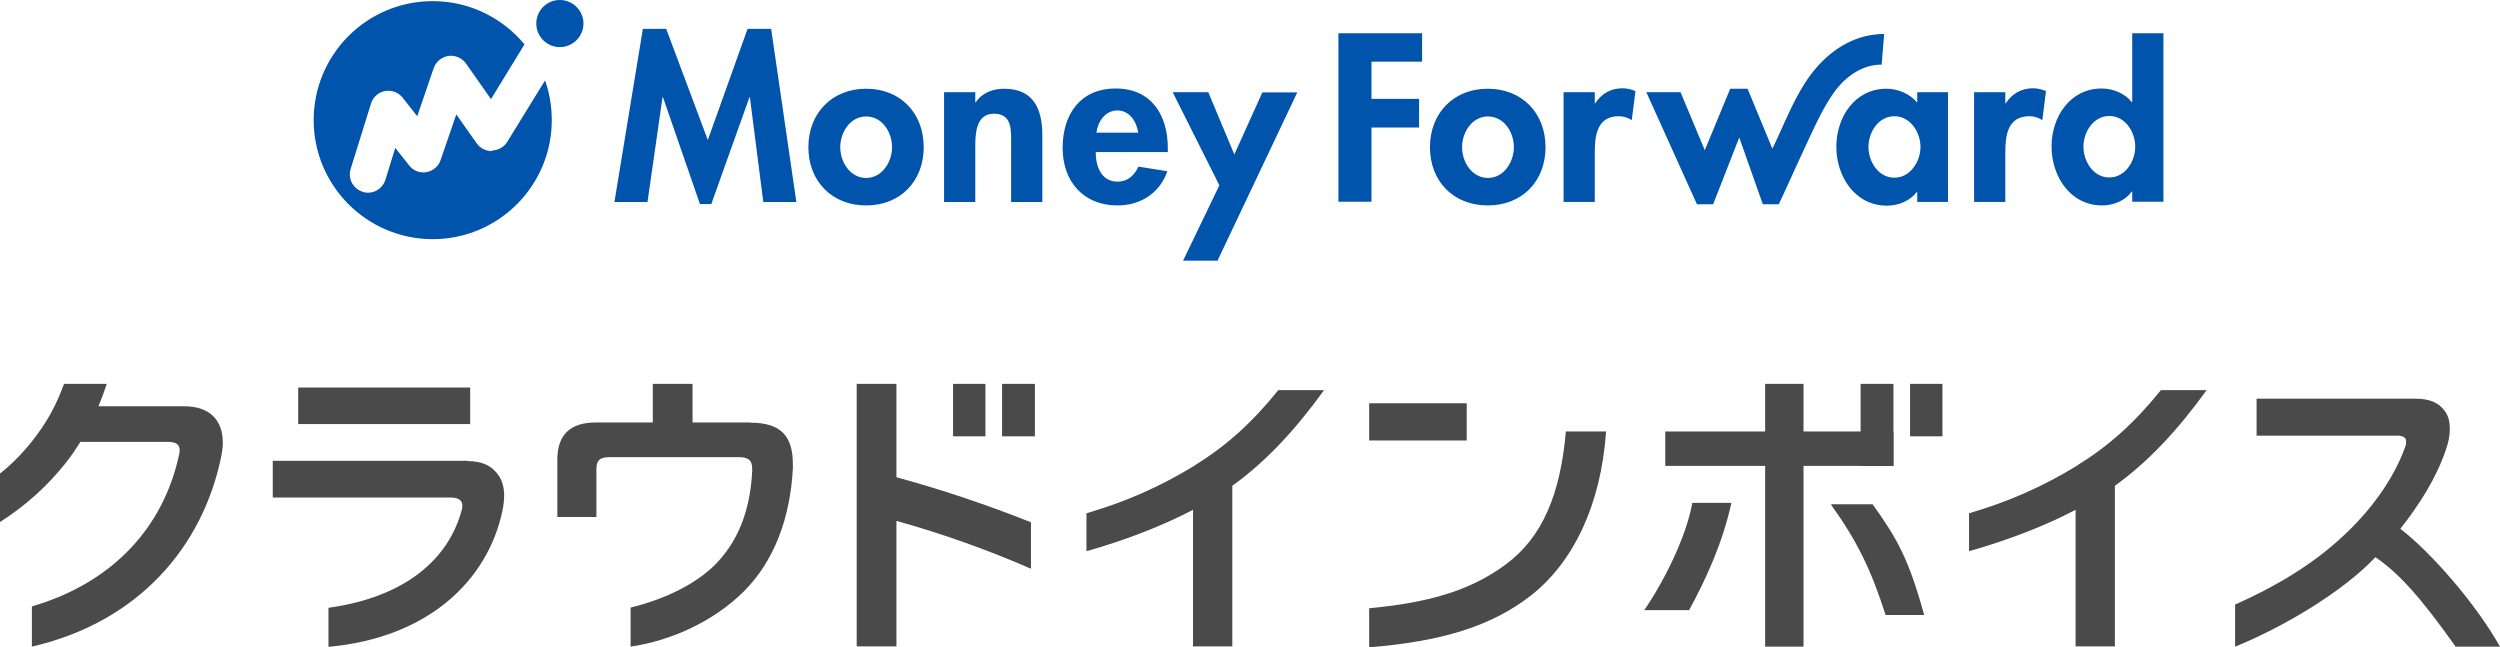 <svg fill="none" height="58" viewBox="0 0 224 58" width="224" xmlns="http://www.w3.org/2000/svg"><path d="m69.095 2.588 2.258 15.509h-2.962l-1.201-9.38h-.041l-3.417 9.567h-1.015l-3.314-9.567h-.041l-1.346 9.38h-2.962l2.547-15.509h2.092l3.728 9.96 3.562-9.96h2.133zm13.67 10.602c0 3.044-2.092 5.218-5.157 5.218s-5.178-2.174-5.178-5.218 2.113-5.239 5.178-5.239 5.157 2.174 5.157 5.239zm-2.837 0c0-1.367-.891-2.754-2.32-2.754s-2.32 1.408-2.32 2.754c0 1.346.891 2.754 2.32 2.754s2.32-1.429 2.32-2.754zm10.066-5.239c-.994 0-1.988.331-2.568 1.222h-.041v-.911h-2.796v9.836h2.796v-4.866c0-1.18.021-3.044 1.678-3.044 1.657 0 1.533 1.532 1.533 2.713v5.197h2.796v-6.005c0-2.278-.766-4.141-3.397-4.141zm14.643 5.342v.331h-6.462c0 1.242.476 2.651 1.947 2.651.932 0 1.512-.559 1.885-1.346l2.589.414c-.684 1.967-2.403 3.065-4.474 3.065-3.045 0-4.909-2.154-4.909-5.156s1.574-5.322 4.764-5.322c3.189 0 4.66 2.381 4.66 5.342zm-2.651-1.408c-.145-.994-.787-1.988-1.864-1.988-1.077 0-1.74.953-1.885 1.988zm8.616 1.967-2.34-5.591h-3.19l4.184 8.345-3.252 6.75h3.086l7.146-15.075h-3.128l-2.527 5.591zm27.878-.663c0 3.044-2.092 5.218-5.178 5.218s-5.178-2.174-5.178-5.218 2.113-5.239 5.178-5.239c3.066 0 5.178 2.174 5.178 5.239zm-2.837 0c0-1.367-.891-2.754-2.32-2.754s-2.32 1.408-2.32 2.754c0 1.346.891 2.754 2.32 2.754s2.32-1.429 2.32-2.754zm7.29-3.914h-.041v-1.015h-2.796v9.836h2.796v-4.431c0-1.532.207-3.251 2.154-3.251.414 0 .828.124 1.16.352l.331-2.609c-.352-.145-.766-.248-1.16-.248-1.035 0-1.884.476-2.444 1.346zm28.852-1.015h2.755v9.836h-2.755v-.89h-.041c-.601.787-1.637 1.222-2.672 1.222-2.879 0-4.536-2.63-4.536-5.28s1.657-5.197 4.494-5.197c1.015 0 2.072.435 2.755 1.242zm.29 4.908c0-1.325-.911-2.754-2.34-2.754s-2.32 1.429-2.32 2.754c0 1.325.891 2.754 2.32 2.754s2.34-1.45 2.34-2.754zm7.643-3.893h-.042v-1.015h-2.796v9.836h2.796v-4.431c0-1.532.208-3.251 2.154-3.251.415 0 .829.124 1.16.352l.332-2.609c-.352-.145-.767-.248-1.16-.248-1.036 0-1.885.476-2.444 1.346zm14.125-6.295v15.095h-2.796v-.911h-.041c-.58.808-1.616 1.242-2.651 1.242-2.879 0-4.536-2.63-4.536-5.28s1.657-5.197 4.494-5.197c1.015 0 2.071.435 2.693 1.222h.041v-6.171zm-2.526 10.167c0-1.325-.891-2.754-2.32-2.754s-2.32 1.429-2.32 2.754c0 1.325.891 2.754 2.32 2.754s2.32-1.45 2.32-2.754zm-71.374 4.928h2.941v-6.647h4.267v-2.568h-4.267v-3.334h4.536v-2.547h-7.498v15.095zm48.652-12.279.228-2.754c-.58 0-1.139.083-1.698.207-2.341.58-4.184 2.257-5.447 4.266-.932 1.47-1.616 3.085-2.341 4.68-.103.207-.186.414-.29.621-.062.145-.145.311-.248.497l-2.216-5.363h-1.554l-2.278 5.508-2.175-5.197h-3.065l4.536 10.043h1.449l2.341-5.984 2.113 5.984h1.429s.02-.062.041-.083c.414-.849 2.755-6.109 3.708-7.952.414-.787.973-1.739 1.532-2.423 1.036-1.242 2.465-2.091 3.977-2.05zm-124.499 7.744c-.559 0-1.077-.248-1.388-.704l-1.823-2.588-1.408 4.1c-.186.559-.683.973-1.264 1.077-.601.104-1.181-.124-1.553-.601l-1.243-1.574-.891 2.878c-.228.704-.87 1.139-1.553 1.139-.166 0-.331-.021-.476-.083-.87-.269-1.346-1.18-1.077-2.05l1.823-5.86c.186-.58.663-1.015 1.263-1.118.601-.104 1.201.124 1.574.601l1.305 1.657 1.47-4.307c.207-.58.704-.994 1.326-1.097.601-.083 1.222.186 1.574.683l2.237 3.189 3.003-4.908c-1.968-2.361-4.909-3.872-8.223-3.872-5.903 0-10.667 4.783-10.667 10.664 0 5.881 4.785 10.664 10.667 10.664s10.667-4.783 10.667-10.664c0-1.242-.207-2.443-.601-3.562l-3.376 5.487c-.29.476-.787.766-1.346.787zm6.069-13.542c-1.181 0-2.113.953-2.113 2.112 0 1.16.953 2.112 2.113 2.112 1.16 0 2.113-.953 2.113-2.112 0-1.16-.953-2.112-2.113-2.112z" fill="#0054ac"/><g fill="#4a4a4a"><path d="m88.295 34.394h-2.9v4.7h2.9zm-46.167.331h-15.41v3.272h15.41zm38.193-.331h-3.562v23.523h3.562v-11.244c3.977 1.097 8.285 2.63 12.054 4.286v-4.162c-3.852-1.532-7.871-2.899-12.054-4.038v-8.345zm9.465 0v4.7h2.941v-4.7zm-22.514 3.458h-5.219v-3.458h-3.562v3.458h-5.095c-2.299 0-3.459 1.097-3.459 3.334v5.135h3.5v-4.224c0-.849.269-1.139 1.243-1.139h11.474c.911 0 1.243.269 1.243 1.077v.186c-.166 3.21-1.077 5.902-2.983 8.014-1.74 1.946-4.681 3.417-7.912 4.204v3.499c3.542-.518 7.373-2.195 10.149-4.949 2.755-2.754 4.163-6.647 4.391-11.037 0-.104 0-.248 0-.352 0-2.464-1.015-3.727-3.79-3.727zm-25.393 3.437h-17.439v3.292h15.928c.746 0 1.056.269 1.056.725 0 .166-.021.331-.083.497-1.16 4.204-4.909 7.682-11.909 8.655v3.499c8.906-.808 14.229-5.902 15.575-12.134.104-.497.166-.994.166-1.408 0-.683-.145-1.242-.435-1.719-.559-.89-1.429-1.387-2.9-1.387zm-25.393-4.887h-7.663c.269-.642.518-1.325.746-2.009h-3.832c-.601 1.636-1.305 3.065-2.465 4.618-.994 1.346-2.133 2.526-3.272 3.417v4.348c2.465-1.574 4.37-3.375 5.944-5.363.435-.559.849-1.16 1.263-1.822h7.808c.808 0 1.098.269 1.077.766 0 .166-.021.29-.062.456-1.429 6.523-6.006 11.43-13.173 13.522v3.603c9.61-2.216 15.306-8.987 16.963-17.021.083-.456.145-.849.145-1.242 0-2.029-1.181-3.292-3.5-3.272z"/><path d="m107.06 41.704c-3.231 1.967-6.255 3.272-9.714 4.286v3.396c3.376-.953 6.752-2.236 9.548-3.707v12.238h3.521v-14.391c2.962-2.133 5.572-4.908 8.223-8.573h-4.101c-2.32 2.878-4.639 4.99-7.477 6.73z"/><path d="m186.138 41.704c-3.231 1.967-6.255 3.272-9.713 4.286v3.396c3.376-.953 6.752-2.236 9.548-3.707v12.238h3.521v-14.391c2.962-2.133 5.571-4.908 8.222-8.573h-4.1c-2.32 2.878-4.64 4.99-7.478 6.73z"/><path d="m169.652 38.66v3.085h-8.057v16.193h-3.438v-16.193h-8.948v-3.085h8.948v-4.266h3.438v4.266z"/><path d="m147.324 54.666h4.018c1.554-2.837 3.024-6.088 3.791-9.608h-3.501c-.559 3.106-2.589 7.123-4.308 9.608z"/><path d="m164.08 45.245c2.382 3.334 3.604 5.902 4.867 9.857h3.459c-1.408-5.094-2.423-6.833-4.618-9.919h-3.708z"/><path d="m174.043 34.394h-2.9v4.7h2.9z"/><path d="m169.652 34.394h-2.941v7.351h2.941z"/><path d="m220.023 57.938c-3.086-4.348-5.074-6.585-7.187-8.014-2.92 3.106-8.305 6.295-12.572 8.014v-3.769c3.542-1.574 6.814-3.499 9.507-5.984 2.651-2.402 4.701-5.28 5.716-8.096.083-.186.104-.373.104-.518 0-.373-.269-.538-.849-.538h-12.552v-3.313h14.188c1.367 0 2.195.373 2.755 1.222.248.373.372.87.372 1.45s-.103 1.201-.352 1.905c-.849 2.506-2.32 4.845-4.08 7.082 2.755 2.133 6.69 6.606 8.927 10.56h-3.998z"/><path d="m140.303 38.66c-.497 5.632-2.092 9.484-5.406 11.927-3.355 2.485-7.249 3.437-12.22 3.914v3.499c6.379-.518 10.936-1.843 14.54-4.68 3.666-2.899 6.213-7.91 6.69-14.66h-3.583z"/><path d="m131.417 36.133h-8.74v3.334h8.74z"/></g></svg>